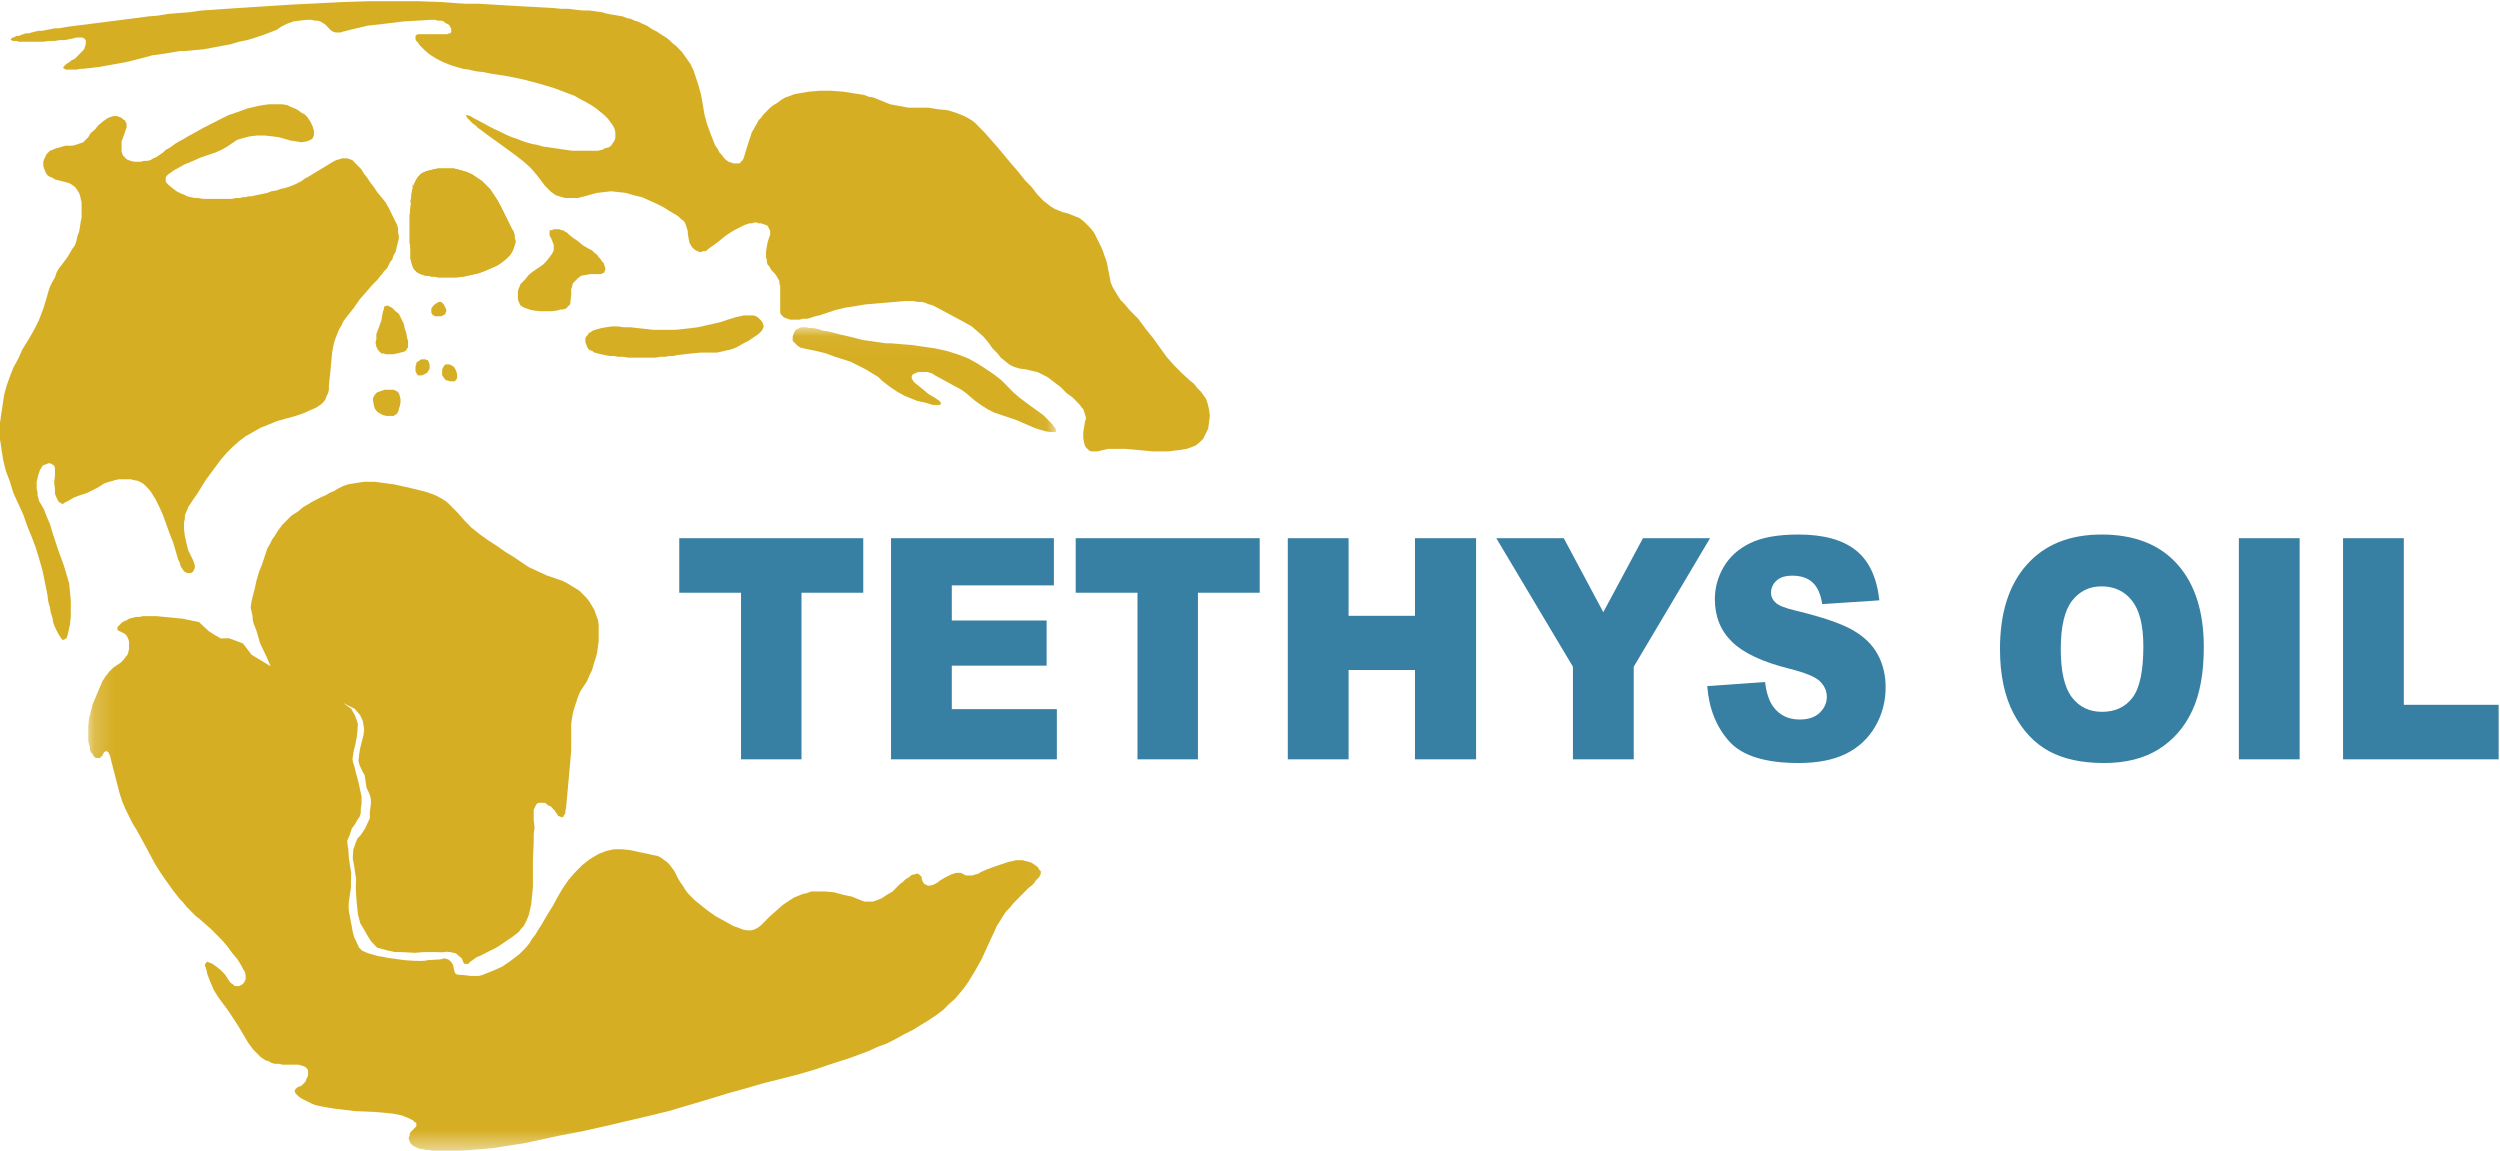 <?xml version="1.0" encoding="UTF-8"?>
<svg width="126px" height="58px" viewBox="0 0 126 58" version="1.1" xmlns="http://www.w3.org/2000/svg" xmlns:xlink="http://www.w3.org/1999/xlink">
    <!-- Generator: Sketch 52.6 (67491) - http://www.bohemiancoding.com/sketch -->
    <title>logo</title>
    <desc>Created with Sketch.</desc>
    <defs>
        <polygon id="path-1" points="0.186 0.038 48.95 0.038 48.95 41.528 0.186 41.528"></polygon>
    </defs>
    <g id="Symbols" stroke="none" stroke-width="1" fill="none" fill-rule="evenodd">
        <g id="header" transform="translate(-102, -33)">
            <g id="logo" transform="translate(102, 33)">
                <polyline id="Fill-1" fill="#D6AE23" points="0.755 1.85 0.671 1.892 0.629 1.892 0.587 1.934 0.545 1.977 0.545 2.019 0.587 2.019 0.629 2.062 0.839 2.062 0.923 2.104 2.182 2.104 2.476 2.062 2.769 2.062 3.021 2.019 3.273 2.019 3.483 1.977 3.693 1.934 3.86 1.892 4.155 1.892 4.238 1.934 4.28 1.977 4.323 2.019 4.323 2.232 4.28 2.36 4.238 2.488 4.155 2.573 4.029 2.701 3.777 2.956 3.609 3.041 3.441 3.169 3.357 3.211 3.273 3.296 3.232 3.339 3.189 3.382 3.189 3.424 3.232 3.467 3.273 3.467 3.315 3.509 3.86 3.509 4.029 3.467 4.197 3.467 4.952 3.382 5.665 3.254 6.379 3.126 7.05 2.956 7.386 2.871 7.679 2.786 8.015 2.743 8.309 2.701 8.561 2.658 8.813 2.616 9.064 2.573 9.316 2.573 9.778 2.53 10.239 2.488 10.701 2.403 11.163 2.317 11.624 2.232 12.044 2.104 12.464 2.019 12.883 1.892 13.261 1.764 13.597 1.637 13.933 1.508 14.184 1.338 14.436 1.211 14.772 1.083 15.107 1.04 15.485 0.998 15.695 0.998 15.863 1.04 15.989 1.04 16.157 1.083 16.282 1.168 16.366 1.211 16.45 1.296 16.535 1.381 16.702 1.551 16.787 1.594 16.912 1.637 17.164 1.637 17.289 1.594 17.458 1.551 17.794 1.466 18.171 1.381 18.507 1.296 19.64 1.168 20.311 1.083 21.025 1.04 21.738 0.998 21.906 0.998 22.074 1.04 22.242 1.04 22.368 1.083 22.452 1.168 22.577 1.211 22.661 1.296 22.704 1.381 22.745 1.466 22.745 1.594 22.704 1.679 22.62 1.679 22.536 1.722 21.067 1.722 20.983 1.764 20.941 1.807 20.941 1.977 20.983 2.062 21.067 2.147 21.15 2.275 21.402 2.53 21.654 2.743 21.99 2.956 22.325 3.126 22.536 3.211 22.745 3.296 23.039 3.382 23.333 3.467 23.626 3.509 24.004 3.595 24.382 3.637 24.801 3.722 25.641 3.85 26.439 4.02 27.235 4.233 27.949 4.446 28.285 4.574 28.621 4.702 28.956 4.829 29.25 4.999 29.502 5.127 29.796 5.297 30.048 5.467 30.257 5.638 30.467 5.809 30.635 5.978 30.761 6.149 30.887 6.319 30.971 6.489 31.013 6.659 31.013 6.958 30.971 7.085 30.887 7.213 30.803 7.341 30.677 7.426 30.509 7.468 30.341 7.553 30.131 7.596 28.831 7.596 28.243 7.511 27.655 7.426 27.362 7.384 27.068 7.299 26.816 7.255 26.522 7.171 26.271 7.085 26.06 7 25.809 6.915 25.599 6.83 24.801 6.447 24.004 6.021 23.837 5.936 23.71 5.851 23.585 5.809 23.459 5.809 23.501 5.851 23.543 5.936 23.71 6.106 23.837 6.234 23.963 6.319 24.088 6.447 24.214 6.532 24.382 6.659 24.55 6.788 25.263 7.299 26.019 7.852 26.397 8.15 26.732 8.447 27.026 8.788 27.32 9.171 27.445 9.341 27.613 9.511 27.739 9.64 27.907 9.767 28.033 9.852 28.201 9.895 28.327 9.937 28.495 9.98 29.124 9.98 29.46 9.895 29.754 9.81 30.089 9.724 30.425 9.682 30.803 9.64 31.181 9.682 31.558 9.724 31.978 9.852 32.355 9.937 32.733 10.108 33.111 10.278 33.447 10.448 33.782 10.661 34.076 10.832 34.202 10.917 34.328 11.044 34.454 11.13 34.538 11.257 34.58 11.385 34.664 11.64 34.664 11.768 34.706 12.023 34.747 12.236 34.873 12.449 34.999 12.577 35.083 12.619 35.167 12.662 35.251 12.704 35.335 12.704 35.419 12.662 35.545 12.662 35.629 12.619 35.713 12.535 36.133 12.236 36.552 11.896 36.804 11.725 37.014 11.598 37.266 11.471 37.517 11.342 37.643 11.3 37.769 11.257 37.895 11.257 38.021 11.215 38.147 11.215 38.231 11.257 38.357 11.257 38.483 11.3 38.609 11.342 38.692 11.385 38.734 11.471 38.776 11.556 38.818 11.64 38.818 11.811 38.776 11.938 38.692 12.193 38.65 12.406 38.609 12.662 38.609 13.003 38.65 13.088 38.65 13.216 38.692 13.343 38.776 13.428 38.818 13.514 38.903 13.641 38.986 13.727 39.07 13.812 39.154 13.939 39.196 14.025 39.28 14.152 39.28 14.28 39.322 14.407 39.322 15.77 39.364 15.854 39.448 15.939 39.49 15.982 39.574 16.025 39.699 16.068 39.825 16.11 40.287 16.11 40.455 16.068 40.665 16.068 40.832 16.025 41.085 15.939 41.294 15.897 41.546 15.812 42.05 15.642 42.553 15.515 43.099 15.43 43.602 15.344 44.106 15.301 44.61 15.259 45.113 15.216 45.575 15.174 46.037 15.174 46.246 15.216 46.456 15.216 46.624 15.259 46.834 15.344 47.001 15.386 47.169 15.472 47.883 15.854 48.597 16.238 48.974 16.451 49.268 16.706 49.562 16.962 49.813 17.26 50.023 17.557 50.275 17.813 50.443 18.026 50.653 18.197 50.862 18.367 51.114 18.494 51.407 18.579 51.744 18.622 51.911 18.665 52.08 18.707 52.289 18.75 52.457 18.834 52.625 18.92 52.793 19.005 52.96 19.132 53.129 19.26 53.464 19.516 53.758 19.813 54.052 20.027 54.304 20.282 54.429 20.41 54.514 20.537 54.597 20.623 54.64 20.751 54.681 20.879 54.724 21.006 54.724 21.134 54.681 21.261 54.64 21.517 54.597 21.772 54.597 22.07 54.64 22.325 54.681 22.453 54.724 22.538 54.807 22.624 54.892 22.709 55.017 22.751 55.311 22.751 55.478 22.709 55.857 22.624 56.738 22.624 57.199 22.666 57.661 22.709 58.122 22.751 58.878 22.751 59.214 22.709 59.55 22.666 59.801 22.624 60.053 22.538 60.263 22.453 60.473 22.283 60.641 22.113 60.767 21.858 60.892 21.603 60.934 21.304 60.976 20.963 60.934 20.623 60.892 20.452 60.85 20.282 60.767 20.069 60.641 19.899 60.515 19.729 60.347 19.558 60.179 19.345 59.969 19.176 59.55 18.792 59.172 18.409 58.794 17.984 58.458 17.515 58.122 17.047 57.745 16.578 57.367 16.068 56.905 15.599 56.696 15.344 56.486 15.131 56.318 14.875 56.192 14.662 56.066 14.45 55.982 14.237 55.94 14.025 55.899 13.812 55.857 13.598 55.814 13.386 55.773 13.173 55.689 12.96 55.605 12.704 55.52 12.492 55.394 12.236 55.269 11.981 55.143 11.725 54.975 11.513 54.807 11.342 54.64 11.172 54.429 11.002 54.219 10.917 54.01 10.832 53.8 10.746 53.59 10.703 53.381 10.619 53.17 10.534 52.96 10.406 52.793 10.278 52.625 10.151 52.289 9.81 51.995 9.427 51.66 9.086 51.324 8.661 50.989 8.278 50.317 7.468 49.645 6.702 49.477 6.532 49.31 6.362 49.142 6.191 48.974 6.064 48.764 5.936 48.597 5.851 48.386 5.765 48.176 5.68 47.757 5.553 47.295 5.51 46.792 5.426 45.784 5.426 45.323 5.34 44.861 5.255 44.442 5.085 44.022 4.914 43.77 4.872 43.561 4.786 43.308 4.744 43.015 4.702 42.763 4.659 42.47 4.616 41.882 4.574 41.337 4.574 40.791 4.616 40.287 4.702 40.035 4.744 39.825 4.829 39.574 4.914 39.364 5.042 39.196 5.17 38.986 5.297 38.818 5.426 38.483 5.765 38.357 5.936 38.231 6.064 38.147 6.234 38.063 6.362 37.978 6.532 37.895 6.659 37.685 7.299 37.517 7.852 37.476 7.979 37.433 8.065 37.35 8.15 37.266 8.234 36.972 8.234 36.845 8.192 36.72 8.15 36.594 8.065 36.468 7.937 36.384 7.809 36.258 7.682 36.174 7.511 36.049 7.341 35.965 7.128 35.797 6.702 35.629 6.234 35.503 5.765 35.419 5.255 35.335 4.786 35.209 4.318 34.957 3.552 34.79 3.211 34.58 2.913 34.369 2.616 34.076 2.317 33.908 2.19 33.74 2.019 33.573 1.892 33.363 1.764 33.111 1.594 32.86 1.466 32.607 1.296 32.314 1.168 32.146 1.083 31.978 1.04 31.81 0.955 31.6 0.913 31.39 0.827 31.139 0.785 30.887 0.742 30.635 0.7 30.341 0.615 30.006 0.572 29.711 0.529 29.376 0.529 28.998 0.487 28.662 0.444 28.285 0.444 27.865 0.402 27.068 0.359 26.271 0.316 25.557 0.274 24.844 0.232 24.13 0.189 23.459 0.189 22.829 0.146 22.242 0.103 21.067 0.061 18.591 0.061 17.289 0.103 14.688 0.232 12.044 0.402 11.415 0.444 10.785 0.487 10.155 0.529 9.568 0.615 9.023 0.657 8.477 0.7 7.973 0.785 7.47 0.827 6.505 0.955 5.497 1.083 4.49 1.211 3.483 1.338 3.232 1.381 2.979 1.424 2.769 1.424 2.56 1.466 2.35 1.508 2.14 1.551 1.93 1.551 1.763 1.594 1.595 1.637 1.469 1.679 1.301 1.679 1.175 1.722 1.049 1.764 0.965 1.807 0.839 1.807 0.755 1.85"></polyline>
                <polyline id="Fill-2" fill="#D6AE23" points="6.127 5.936 6.001 5.893 5.917 5.851 5.708 5.851 5.581 5.893 5.455 5.936 5.33 6.021 5.204 6.106 4.952 6.319 4.783 6.532 4.574 6.702 4.448 6.915 4.364 7 4.28 7.085 4.197 7.171 4.07 7.213 3.945 7.255 3.819 7.299 3.651 7.341 3.315 7.341 3.147 7.384 3.021 7.426 2.854 7.468 2.728 7.511 2.644 7.553 2.518 7.596 2.434 7.682 2.35 7.767 2.266 7.937 2.224 8.022 2.182 8.15 2.182 8.363 2.224 8.49 2.266 8.617 2.308 8.703 2.392 8.831 2.518 8.916 2.644 8.958 2.769 9.044 2.937 9.086 3.105 9.129 3.273 9.171 3.441 9.214 3.609 9.299 3.734 9.384 3.819 9.469 3.903 9.597 3.987 9.724 4.029 9.852 4.07 10.023 4.112 10.193 4.112 10.959 4.07 11.172 4.029 11.427 3.987 11.683 3.903 11.896 3.86 12.109 3.777 12.364 3.651 12.535 3.525 12.747 3.399 12.96 3.273 13.13 3.147 13.301 2.979 13.514 2.854 13.727 2.769 13.982 2.644 14.195 2.518 14.45 2.434 14.706 2.35 15.003 2.182 15.557 1.972 16.11 1.721 16.621 1.426 17.132 1.133 17.6 0.923 18.068 0.671 18.537 0.503 18.963 0.336 19.431 0.21 19.899 0.125 20.452 0.042 21.006 0 21.304 0 22.155 0.042 22.411 0.084 22.709 0.125 22.964 0.168 23.219 0.294 23.73 0.503 24.283 0.671 24.837 0.923 25.391 1.175 25.944 1.384 26.539 1.595 27.051 1.804 27.604 1.972 28.158 2.14 28.753 2.266 29.35 2.392 29.989 2.434 30.329 2.518 30.627 2.56 30.882 2.644 31.138 2.686 31.393 2.769 31.606 2.854 31.777 2.937 31.946 3.105 32.202 3.147 32.245 3.232 32.245 3.273 32.202 3.357 32.159 3.399 32.032 3.441 31.861 3.525 31.479 3.567 31.095 3.567 30.244 3.525 29.818 3.483 29.392 3.357 28.966 3.232 28.541 2.937 27.732 2.644 26.838 2.518 26.412 2.35 26.03 2.224 25.688 2.056 25.391 1.972 25.263 1.93 25.093 1.889 24.964 1.889 24.795 1.847 24.625 1.847 24.283 1.889 24.114 1.93 23.943 1.972 23.816 2.014 23.688 2.098 23.56 2.14 23.475 2.224 23.432 2.35 23.39 2.434 23.348 2.518 23.348 2.602 23.39 2.686 23.432 2.728 23.475 2.769 23.56 2.769 23.985 2.728 24.327 2.769 24.625 2.769 24.88 2.854 25.093 2.896 25.178 2.937 25.263 2.979 25.306 3.063 25.349 3.105 25.391 3.189 25.391 3.232 25.349 3.315 25.306 3.483 25.22 3.693 25.093 3.903 25.007 4.155 24.922 4.406 24.837 4.91 24.582 5.12 24.454 5.245 24.369 5.371 24.327 5.497 24.283 5.665 24.241 5.791 24.198 6.001 24.156 6.588 24.156 6.756 24.198 6.966 24.241 7.134 24.327 7.26 24.411 7.386 24.539 7.512 24.667 7.638 24.837 7.847 25.178 8.057 25.604 8.225 25.988 8.393 26.455 8.561 26.923 8.729 27.349 8.981 28.2 9.064 28.371 9.106 28.541 9.274 28.796 9.358 28.839 9.442 28.882 9.61 28.882 9.694 28.839 9.736 28.796 9.778 28.711 9.82 28.626 9.82 28.499 9.778 28.371 9.736 28.242 9.652 28.073 9.484 27.732 9.4 27.391 9.316 27.009 9.274 26.668 9.274 26.328 9.316 26.157 9.316 25.988 9.358 25.859 9.442 25.688 9.484 25.56 9.736 25.178 9.946 24.88 10.366 24.198 10.617 23.858 10.869 23.517 11.121 23.177 11.415 22.837 11.708 22.538 12.044 22.24 12.38 21.985 13.135 21.559 13.555 21.389 13.974 21.219 14.436 21.091 14.898 20.963 15.276 20.835 15.653 20.666 15.947 20.537 16.073 20.452 16.199 20.367 16.324 20.239 16.409 20.111 16.45 19.984 16.535 19.813 16.576 19.644 16.576 19.431 16.661 18.622 16.744 17.728 16.829 17.302 16.912 17.047 16.996 16.833 17.08 16.621 17.206 16.409 17.332 16.153 17.5 15.939 17.835 15.515 18.129 15.088 18.465 14.706 18.758 14.365 18.926 14.195 19.052 14.067 19.178 13.896 19.262 13.812 19.346 13.683 19.43 13.598 19.514 13.514 19.598 13.343 19.64 13.258 19.682 13.173 19.765 13.088 19.85 12.832 19.934 12.704 19.976 12.535 20.017 12.364 20.06 12.193 20.101 12.023 20.101 11.896 20.06 11.683 20.06 11.513 20.017 11.342 19.765 10.832 19.598 10.49 19.43 10.193 19.22 9.937 19.011 9.682 18.842 9.427 18.675 9.214 18.507 8.958 18.339 8.745 18.213 8.532 17.835 8.15 17.752 8.065 17.625 8.022 17.5 7.979 17.248 7.979 17.122 8.022 16.954 8.065 16.787 8.15 16.157 8.532 15.527 8.916 15.359 9.001 15.191 9.129 15.024 9.214 14.856 9.299 14.646 9.384 14.394 9.469 14.184 9.511 13.933 9.597 13.681 9.64 13.471 9.724 13.261 9.767 12.842 9.852 12.674 9.895 12.506 9.895 12.38 9.937 12.254 9.937 12.086 9.98 11.876 9.98 11.708 10.023 10.239 10.023 9.988 9.98 9.82 9.98 9.61 9.937 9.442 9.895 9.274 9.81 9.148 9.767 8.897 9.64 8.729 9.511 8.519 9.341 8.393 9.214 8.352 9.129 8.352 8.958 8.393 8.873 8.477 8.788 8.603 8.703 8.771 8.576 8.939 8.49 9.316 8.278 9.736 8.107 10.113 7.937 10.491 7.809 10.869 7.682 11.163 7.553 11.457 7.384 11.708 7.213 11.96 7.043 12.254 6.958 12.589 6.872 12.967 6.83 13.345 6.83 13.723 6.872 14.058 6.915 14.353 7 14.646 7.085 14.94 7.128 15.191 7.171 15.443 7.128 15.569 7.085 15.653 7.043 15.737 7 15.779 6.915 15.821 6.83 15.821 6.575 15.779 6.447 15.737 6.319 15.653 6.149 15.569 6.021 15.485 5.893 15.359 5.765 15.191 5.68 15.024 5.553 14.856 5.467 14.646 5.382 14.478 5.297 14.227 5.255 13.555 5.255 13.261 5.297 13.009 5.34 12.464 5.467 12.002 5.638 11.499 5.809 11.079 6.021 10.239 6.447 9.4 6.915 9.19 7.043 9.023 7.128 8.813 7.255 8.645 7.384 8.519 7.468 8.352 7.553 8.225 7.682 8.099 7.767 7.847 7.937 7.721 7.979 7.596 8.065 7.428 8.107 7.26 8.107 7.092 8.15 6.756 8.15 6.588 8.107 6.463 8.065 6.379 8.022 6.295 7.937 6.21 7.852 6.169 7.767 6.127 7.638 6.127 7.128 6.21 6.915 6.295 6.659 6.336 6.532 6.379 6.447 6.379 6.234 6.336 6.149 6.295 6.064 6.21 6.021 6.127 5.936"></polyline>
                <polyline id="Fill-3" fill="#D6AE23" points="20.647 10.874 20.647 12.236 20.689 12.492 20.689 13.045 20.731 13.216 20.773 13.343 20.815 13.471 20.857 13.556 21.025 13.727 21.109 13.769 21.192 13.812 21.319 13.854 21.445 13.896 21.571 13.896 21.738 13.939 21.906 13.939 22.074 13.982 22.997 13.982 23.375 13.939 24.13 13.769 24.466 13.641 24.759 13.514 25.053 13.386 25.305 13.216 25.515 13.045 25.725 12.832 25.851 12.619 25.892 12.492 25.934 12.364 25.977 12.236 25.977 12.109 25.934 11.981 25.934 11.853 25.892 11.683 25.809 11.556 25.515 10.959 25.221 10.363 25.053 10.065 24.886 9.81 24.718 9.555 24.508 9.341 24.298 9.129 24.046 8.958 23.795 8.788 23.501 8.661 23.207 8.576 22.872 8.49 22.074 8.49 21.864 8.532 21.696 8.576 21.528 8.617 21.402 8.661 21.234 8.745 21.067 8.916 20.983 9.044 20.857 9.299 20.773 9.555 20.731 9.852 20.689 10.193 20.689 10.406 20.689 10.236 20.731 10.151 20.731 9.937 20.773 9.767 20.773 9.64 20.815 9.469 20.815 9.257 20.647 10.874"></polyline>
                <polyline id="Fill-4" fill="#D6AE23" points="20.647 10.874 20.647 12.236 20.689 12.492 20.689 13.045 20.731 13.216 20.773 13.343 20.815 13.471 20.857 13.556 21.025 13.727 21.109 13.769 21.192 13.812 21.319 13.854 21.445 13.896 21.571 13.896 21.738 13.939 21.906 13.939 22.074 13.982 22.997 13.982 23.375 13.939 24.13 13.769 24.466 13.641 24.759 13.514 25.053 13.386 25.305 13.216 25.515 13.045 25.725 12.832 25.851 12.619 25.892 12.492 25.934 12.364 25.977 12.236 25.977 12.109 25.934 11.981 25.934 11.853 25.892 11.683 25.809 11.556 25.515 10.959 25.221 10.363 25.053 10.065 24.886 9.81 24.718 9.555 24.508 9.341 24.298 9.129 24.046 8.958 23.795 8.788 23.501 8.661 23.207 8.576 22.872 8.49 22.074 8.49 21.864 8.532 21.696 8.576 21.528 8.617 21.402 8.661 21.234 8.745 21.067 8.916 20.983 9.044 20.857 9.299 20.773 9.555 20.731 9.852 20.689 10.193 20.689 10.406 20.689 10.236 20.731 10.151 20.731 9.937 20.773 9.767 20.773 9.64 20.815 9.469 20.815 9.257"></polyline>
                <polyline id="Fill-5" fill="#D6AE23" points="19.765 15.515 19.682 15.472 19.598 15.43 19.514 15.386 19.472 15.43 19.388 15.43 19.346 15.515 19.346 15.599 19.304 15.685 19.22 16.153 19.052 16.621 18.968 16.833 18.968 17.089 18.926 17.26 18.968 17.473 19.011 17.557 19.052 17.643 19.094 17.686 19.178 17.771 19.22 17.813 19.346 17.813 19.43 17.855 19.808 17.855 20.017 17.813 20.185 17.771 20.353 17.728 20.437 17.686 20.479 17.643 20.521 17.557 20.563 17.515 20.563 17.175 20.521 17.047 20.479 16.792 20.395 16.536 20.353 16.323 20.27 16.153 20.185 15.982 20.101 15.812 19.934 15.685 19.765 15.515"></polyline>
                <polyline id="Fill-6" fill="#D6AE23" points="19.388 19.644 19.262 19.686 19.137 19.729 19.011 19.772 18.968 19.813 18.885 19.899 18.8 20.069 18.8 20.197 18.842 20.41 18.885 20.581 19.011 20.751 19.137 20.835 19.304 20.921 19.472 20.963 19.85 20.963 19.891 20.921 19.976 20.879 20.017 20.835 20.06 20.751 20.101 20.666 20.101 20.581 20.143 20.495 20.185 20.282 20.185 20.111 20.143 19.942 20.101 19.813 20.06 19.772 20.017 19.729 19.934 19.686 19.85 19.644 19.388 19.644"></polyline>
                <polyline id="Fill-7" fill="#D6AE23" points="22.452 15.515 22.493 15.599 22.493 15.685 22.452 15.77 22.452 15.812 22.41 15.854 22.325 15.897 22.242 15.939 21.906 15.939 21.864 15.897 21.78 15.854 21.78 15.812 21.738 15.77 21.738 15.557 21.822 15.43 21.906 15.344 22.032 15.259 22.116 15.216 22.242 15.216 22.284 15.259 22.325 15.301 22.368 15.344 22.452 15.515"></polyline>
                <polyline id="Fill-8" fill="#D6AE23" points="20.941 18.622 20.941 18.707 20.983 18.792 21.025 18.878 21.067 18.92 21.276 18.92 21.361 18.878 21.445 18.834 21.528 18.792 21.571 18.707 21.612 18.665 21.654 18.579 21.654 18.367 21.612 18.281 21.612 18.239 21.571 18.153 21.528 18.153 21.445 18.111 21.234 18.111 21.15 18.153 21.109 18.197 21.025 18.239 20.983 18.281 20.983 18.367 20.941 18.452 20.941 18.622"></polyline>
                <polyline id="Fill-9" fill="#D6AE23" points="22.284 18.707 22.284 18.92 22.325 18.963 22.368 19.048 22.41 19.09 22.493 19.176 22.577 19.176 22.661 19.218 22.913 19.218 22.955 19.176 22.997 19.132 23.039 19.048 23.039 18.878 22.997 18.707 22.913 18.537 22.829 18.452 22.661 18.367 22.452 18.367 22.41 18.409 22.368 18.452 22.284 18.622 22.284 18.707"></polyline>
                <polyline id="Fill-10" fill="#D6AE23" points="26.103 15.088 26.145 15.216 26.186 15.301 26.229 15.386 26.355 15.472 26.439 15.515 26.564 15.557 26.69 15.599 26.858 15.642 27.194 15.685 27.823 15.685 28.117 15.642 28.243 15.599 28.368 15.599 28.495 15.557 28.579 15.515 28.621 15.43 28.705 15.386 28.747 15.301 28.747 15.216 28.788 14.875 28.788 14.578 28.831 14.45 28.873 14.28 28.998 14.152 29.124 14.025 29.292 13.896 29.544 13.854 29.754 13.812 30.299 13.812 30.384 13.769 30.467 13.727 30.467 13.683 30.509 13.598 30.509 13.514 30.467 13.386 30.425 13.258 30.341 13.173 30.257 13.045 30.173 12.96 30.089 12.832 29.963 12.747 29.838 12.619 29.67 12.535 29.376 12.364 29.124 12.151 28.873 11.981 28.662 11.811 28.579 11.725 28.495 11.683 28.368 11.598 28.285 11.598 28.201 11.556 27.907 11.556 27.823 11.598 27.739 11.598 27.697 11.64 27.697 11.853 27.739 11.938 27.781 12.023 27.823 12.109 27.865 12.236 27.907 12.321 27.907 12.619 27.865 12.704 27.823 12.79 27.697 12.96 27.529 13.173 27.362 13.343 27.11 13.514 26.858 13.683 26.648 13.854 26.48 14.067 26.313 14.237 26.229 14.322 26.186 14.45 26.145 14.535 26.103 14.662 26.103 15.088"></polyline>
                <polyline id="Fill-11" fill="#D6AE23" points="29.502 17.26 29.544 17.345 29.586 17.473 29.628 17.557 29.711 17.643 29.838 17.686 29.963 17.771 30.131 17.813 30.299 17.855 30.509 17.899 30.719 17.941 30.929 17.941 31.181 17.984 31.39 17.984 31.684 18.026 33.027 18.026 33.279 17.984 33.531 17.984 33.74 17.941 33.95 17.941 34.118 17.899 34.496 17.855 34.873 17.813 35.293 17.771 36.133 17.771 36.51 17.686 36.888 17.6 37.182 17.473 37.476 17.302 37.727 17.175 37.978 17.005 38.231 16.833 38.315 16.749 38.398 16.664 38.441 16.578 38.483 16.494 38.483 16.409 38.441 16.281 38.398 16.196 38.231 16.025 38.105 15.939 37.978 15.897 37.476 15.897 37.307 15.939 37.098 15.982 36.678 16.11 36.3 16.238 35.923 16.323 35.545 16.409 35.167 16.494 34.831 16.536 34.454 16.578 34.076 16.621 32.901 16.621 32.523 16.578 32.146 16.536 31.769 16.494 31.432 16.494 31.139 16.451 30.844 16.451 30.551 16.494 30.299 16.536 30.006 16.621 29.88 16.664 29.754 16.749 29.67 16.792 29.628 16.876 29.544 16.962 29.502 17.047 29.502 17.26"></polyline>
                <g id="Group-15" stroke-width="1" transform="translate(4.262, 16.456)">
                    <mask id="mask-2" fill="white">
                        <use xlink:href="#path-1"></use>
                    </mask>
                    <g id="Clip-13"></g>
                    <polyline id="Fill-12" fill="#D6AE23" mask="url(#mask-2)" points="35.689 0.506 35.689 0.719 35.857 0.889 35.941 0.974 36.067 1.059 36.234 1.101 36.445 1.145 36.864 1.23 37.368 1.357 37.83 1.528 38.375 1.698 38.626 1.783 38.879 1.911 39.131 2.038 39.382 2.166 39.592 2.294 40.011 2.549 40.179 2.72 40.557 3.017 40.935 3.273 41.313 3.486 41.732 3.656 41.942 3.741 42.11 3.783 42.32 3.826 42.488 3.868 42.613 3.912 42.739 3.954 43.075 3.954 43.16 3.912 43.16 3.868 43.117 3.783 43.075 3.741 42.949 3.656 42.823 3.571 42.53 3.401 42.278 3.188 42.068 3.017 41.858 2.847 41.774 2.762 41.732 2.677 41.69 2.635 41.69 2.507 41.732 2.422 41.816 2.379 41.9 2.336 42.026 2.294 42.488 2.294 42.613 2.336 42.739 2.379 42.866 2.464 43.411 2.762 43.873 3.017 44.124 3.145 44.376 3.316 44.628 3.528 44.88 3.741 45.174 3.954 45.509 4.167 45.845 4.338 46.223 4.465 46.978 4.72 47.272 4.849 47.566 4.975 47.859 5.103 48.111 5.189 48.405 5.274 48.657 5.317 48.95 5.317 48.95 5.147 48.866 5.061 48.782 4.933 48.573 4.72 48.321 4.465 48.027 4.252 47.733 4.039 47.44 3.826 47.104 3.571 46.81 3.316 46.516 3.017 46.223 2.72 45.845 2.422 45.467 2.166 45.006 1.868 44.544 1.612 43.998 1.4 43.453 1.23 42.866 1.101 42.278 1.017 41.69 0.932 41.144 0.889 40.641 0.846 40.39 0.846 40.096 0.804 39.802 0.762 39.508 0.719 39.214 0.677 38.543 0.506 38.165 0.421 37.83 0.336 37.494 0.25 37.2 0.208 36.948 0.122 36.738 0.08 36.529 0.08 36.36 0.038 36.109 0.038 36.025 0.08 35.941 0.122 35.857 0.166 35.815 0.208 35.732 0.377 35.689 0.506"></polyline>
                    <polyline id="Fill-14" fill="#D6AE23" mask="url(#mask-2)" points="18.568 32.161 18.615 32.394 18.668 32.588 18.782 32.664 19.129 32.69 19.246 32.703 19.448 32.731 19.868 32.731 20.036 32.689 20.246 32.604 20.666 32.434 21.043 32.263 21.421 32.008 21.757 31.753 21.924 31.625 22.092 31.455 22.26 31.284 22.428 31.072 22.554 30.859 22.722 30.646 22.848 30.433 23.015 30.177 23.31 29.667 23.603 29.198 23.855 28.73 24.106 28.305 24.4 27.879 24.694 27.538 25.072 27.155 25.449 26.857 25.659 26.729 25.869 26.602 26.079 26.516 26.289 26.431 26.499 26.389 26.666 26.346 27.086 26.346 27.506 26.389 27.884 26.474 28.303 26.559 28.681 26.644 28.891 26.686 29.058 26.771 29.226 26.899 29.352 26.985 29.478 27.113 29.604 27.282 29.73 27.453 29.814 27.623 29.898 27.794 30.024 28.006 30.149 28.177 30.276 28.389 30.402 28.56 30.569 28.73 30.737 28.901 30.947 29.071 31.367 29.411 31.787 29.709 32.248 29.964 32.71 30.22 32.961 30.305 33.171 30.39 33.381 30.433 33.591 30.433 33.759 30.39 33.926 30.305 34.095 30.177 34.221 30.05 34.514 29.752 34.85 29.454 35.186 29.156 35.563 28.901 35.773 28.773 35.983 28.688 36.192 28.602 36.403 28.56 36.612 28.475 37.326 28.475 37.788 28.516 38.249 28.645 38.668 28.73 39.088 28.901 39.298 28.985 39.718 28.985 39.97 28.901 40.179 28.816 40.432 28.645 40.725 28.475 40.977 28.219 41.103 28.092 41.229 28.006 41.355 27.879 41.481 27.794 41.564 27.75 41.648 27.666 41.732 27.623 41.816 27.623 41.9 27.581 42.026 27.581 42.068 27.623 42.11 27.666 42.152 27.708 42.193 27.75 42.193 27.837 42.236 27.964 42.32 28.092 42.404 28.134 42.488 28.177 42.613 28.177 42.781 28.134 42.949 28.05 43.117 27.922 43.326 27.794 43.495 27.708 43.663 27.623 43.789 27.581 43.914 27.538 44.166 27.538 44.251 27.581 44.334 27.623 44.418 27.666 44.754 27.666 44.88 27.623 45.048 27.581 45.174 27.495 45.467 27.368 45.802 27.24 46.181 27.113 46.558 26.985 46.768 26.942 46.936 26.899 47.272 26.899 47.44 26.942 47.607 26.985 47.733 27.027 47.859 27.113 47.985 27.198 48.069 27.282 48.111 27.368 48.195 27.453 48.195 27.581 48.153 27.666 48.111 27.75 48.027 27.837 47.943 27.922 47.859 28.05 47.733 28.177 47.566 28.305 47.398 28.475 47.23 28.645 46.81 29.071 46.642 29.284 46.433 29.496 46.265 29.752 46.139 29.964 45.971 30.22 45.845 30.517 45.719 30.774 45.467 31.327 45.215 31.88 44.88 32.476 44.544 33.03 44.334 33.328 44.124 33.583 43.873 33.881 43.579 34.136 43.285 34.434 42.949 34.689 42.571 34.945 42.152 35.201 41.732 35.457 41.313 35.668 40.851 35.924 40.432 36.137 39.97 36.308 39.508 36.52 39.046 36.691 38.585 36.861 37.662 37.16 36.78 37.457 35.899 37.713 35.06 37.926 34.221 38.138 33.339 38.394 32.416 38.65 31.45 38.947 30.444 39.245 29.436 39.543 28.387 39.798 27.296 40.054 26.205 40.309 25.072 40.564 23.939 40.778 22.764 41.033 22.177 41.161 21.63 41.245 21.085 41.33 20.539 41.416 19.994 41.459 19.49 41.502 18.987 41.544 17.518 41.544 17.35 41.502 17.182 41.502 17.056 41.459 16.93 41.459 16.805 41.416 16.721 41.374 16.637 41.33 16.553 41.289 16.511 41.245 16.469 41.203 16.427 41.161 16.385 41.075 16.343 40.948 16.343 40.862 16.385 40.778 16.385 40.692 16.427 40.608 16.511 40.522 16.595 40.437 16.679 40.352 16.721 40.309 16.721 40.138 16.637 40.096 16.553 40.011 16.469 39.969 16.301 39.883 15.966 39.756 15.545 39.671 15.126 39.629 14.623 39.585 13.615 39.543 12.566 39.416 12.314 39.373 12.062 39.33 11.853 39.287 11.643 39.245 11.433 39.16 11.265 39.075 11.097 38.99 10.929 38.905 10.803 38.819 10.719 38.734 10.636 38.65 10.594 38.564 10.594 38.479 10.636 38.436 10.719 38.351 10.803 38.308 10.929 38.266 11.013 38.181 11.097 38.095 11.139 38.053 11.181 37.926 11.265 37.755 11.265 37.5 11.223 37.415 11.139 37.329 11.056 37.287 10.929 37.244 10.761 37.202 9.964 37.202 9.796 37.16 9.586 37.16 9.419 37.116 9.293 37.032 9.125 36.989 8.999 36.903 8.873 36.818 8.747 36.691 8.621 36.563 8.495 36.436 8.37 36.265 8.244 36.094 8.118 35.881 7.992 35.668 7.74 35.244 7.488 34.86 7.237 34.478 6.984 34.136 6.732 33.796 6.523 33.455 6.355 33.073 6.187 32.647 6.145 32.434 6.103 32.306 6.061 32.178 6.103 32.093 6.145 32.051 6.187 32.008 6.271 32.051 6.397 32.093 6.649 32.263 6.859 32.434 7.069 32.647 7.237 32.902 7.32 33.03 7.404 33.114 7.488 33.157 7.572 33.243 7.782 33.243 7.866 33.201 7.949 33.157 8.034 33.073 8.076 32.988 8.118 32.902 8.118 32.689 8.076 32.519 7.992 32.391 7.908 32.22 7.698 31.88 7.446 31.582 7.195 31.241 6.943 30.943 6.397 30.39 5.768 29.837 5.6 29.709 5.432 29.539 5.306 29.411 5.138 29.24 4.97 29.029 4.802 28.858 4.635 28.645 4.467 28.432 4.131 27.964 3.837 27.538 3.543 27.07 3.04 26.133 2.83 25.75 2.62 25.367 2.41 25.026 2.242 24.686 2.074 24.346 1.907 23.962 1.781 23.58 1.571 22.77 1.361 21.961 1.277 21.622 1.235 21.535 1.193 21.451 1.109 21.408 1.068 21.408 0.983 21.451 0.942 21.535 0.9 21.622 0.815 21.706 0.774 21.748 0.563 21.748 0.521 21.706 0.438 21.622 0.396 21.535 0.312 21.451 0.27 21.322 0.27 21.195 0.228 21.067 0.186 20.898 0.186 20.131 0.228 19.748 0.396 19.067 0.9 17.874 1.068 17.619 1.235 17.406 1.445 17.194 1.697 17.023 1.823 16.938 1.907 16.853 1.991 16.768 2.074 16.64 2.159 16.555 2.201 16.427 2.242 16.257 2.242 15.874 2.201 15.746 2.159 15.661 2.116 15.576 2.033 15.491 1.948 15.449 1.865 15.405 1.781 15.363 1.697 15.321 1.655 15.278 1.655 15.15 1.697 15.108 1.781 15.023 1.865 14.938 1.991 14.852 2.116 14.809 2.242 14.724 2.41 14.682 2.578 14.639 2.746 14.639 2.956 14.597 3.627 14.597 4.047 14.639 4.509 14.682 4.928 14.724 5.348 14.809 5.768 14.895 6.251 15.348 6.559 15.545 6.866 15.722 7.277 15.711 7.984 15.971 8.414 16.541 9.377 17.123 9.162 16.624 8.845 15.961 8.67 15.348 8.526 14.985 8.475 14.788 8.465 14.579 8.37 14.171 8.411 13.873 8.495 13.533 8.579 13.191 8.663 12.809 8.789 12.383 8.957 11.957 9.125 11.446 9.208 11.191 9.335 10.978 9.46 10.723 9.586 10.553 9.712 10.34 9.838 10.169 9.964 9.999 10.132 9.829 10.426 9.532 10.761 9.318 11.013 9.105 11.307 8.935 11.433 8.85 11.769 8.679 11.936 8.594 12.147 8.508 12.356 8.381 12.566 8.296 12.776 8.169 13.027 8.04 13.28 7.955 13.532 7.913 13.783 7.871 14.077 7.828 14.664 7.828 14.958 7.871 15.588 7.955 16.175 8.084 16.721 8.211 17.224 8.339 17.476 8.424 17.686 8.508 17.937 8.637 18.147 8.764 18.315 8.893 18.651 9.232 18.819 9.403 19.155 9.787 19.49 10.127 19.91 10.467 20.33 10.766 20.791 11.064 21.211 11.361 21.63 11.617 22.008 11.872 22.386 12.127 22.848 12.34 23.31 12.553 23.813 12.724 24.065 12.809 24.316 12.936 24.526 13.064 24.736 13.191 24.946 13.32 25.114 13.491 25.282 13.66 25.449 13.873 25.576 14.085 25.701 14.299 25.786 14.554 25.869 14.767 25.911 15.023 25.911 15.874 25.869 16.171 25.827 16.47 25.744 16.768 25.659 17.023 25.576 17.321 25.449 17.576 25.324 17.874 25.156 18.13 24.988 18.385 24.862 18.684 24.694 19.195 24.61 19.492 24.568 19.748 24.526 20.046 24.526 21.366 24.484 21.877 24.358 23.28 24.274 24.175 24.274 24.26 24.233 24.388 24.233 24.515 24.191 24.601 24.148 24.644 24.148 24.686 24.106 24.728 23.981 24.728 23.981 24.686 23.897 24.686 23.855 24.644 23.813 24.559 23.771 24.515 23.687 24.388 23.561 24.26 23.477 24.175 23.351 24.133 23.267 24.047 23.183 24.004 22.89 24.004 22.805 24.047 22.764 24.091 22.722 24.175 22.68 24.26 22.637 24.346 22.637 24.899 22.68 25.239 22.637 25.58 22.637 26.005 22.596 26.899 22.596 28.261 22.554 28.688 22.512 29.113 22.428 29.496 22.386 29.667 22.302 29.88 22.218 30.05 22.134 30.22 22.008 30.348 21.882 30.517 21.715 30.646 21.547 30.774 20.791 31.284 20.372 31.496 19.952 31.71 19.742 31.796 19.574 31.923 19.448 32.008 19.323 32.135 19.12 32.112 19.012 31.844 18.711 31.592 18.424 31.527 18.241 31.513 18.045 31.54 17.693 31.527 17.132 31.527 16.806 31.553 16.635 31.566 16.192 31.54 15.931 31.527 15.631 31.527 15.213 31.434 14.743 31.303 14.43 30.972 14.234 30.654 14.077 30.376 13.895 30.073 13.777 29.624 13.712 28.988 13.686 28.619 13.673 28.34 13.673 28.142 13.686 27.852 13.594 27.231 13.556 27.019 13.516 26.821 13.529 26.596 13.542 26.372 13.647 26.067 13.751 25.803 13.908 25.645 14.13 25.314 14.247 25.063 14.378 24.785 14.378 24.481 14.43 24.058 14.43 23.82 14.365 23.569 14.208 23.239 14.156 22.868 14.117 22.617 14.012 22.432 13.856 22.102 13.804 21.89 13.842 21.547 13.895 21.23 14.064 20.569 14.09 20.291 14.025 19.881 13.882 19.577 13.607 19.26 13.02 18.969 13.438 19.26 13.634 19.616 13.777 20.026 13.764 20.173 13.751 20.436 13.712 20.727 13.647 21.07 13.556 21.428 13.503 21.785 13.529 21.957 13.594 22.155 13.673 22.486 13.791 22.908 13.96 23.688 13.96 24.045 13.921 24.323 13.921 24.534 13.856 24.72 13.751 24.865 13.634 25.076 13.464 25.314 13.372 25.605 13.242 25.909 13.255 26.146 13.294 26.358 13.32 26.768 13.372 27.138 13.438 27.522 13.425 27.984 13.425 28.288 13.372 28.632 13.32 29.002 13.307 29.2 13.32 29.465 13.372 29.729 13.425 30.02 13.464 30.205 13.503 30.455 13.581 30.76 13.842 31.315 13.999 31.461 14.117 31.513 14.273 31.58 14.495 31.645 14.769 31.725 15.095 31.778 15.265 31.818 15.657 31.871 16.14 31.937 16.532 31.963 16.91 31.976 17.158 31.963 17.276 31.937 17.497 31.923 17.706 31.91 17.941 31.897 18.137 31.844 18.32 31.897 18.45 31.99 18.568 32.161"></polyline>
                </g>
                <polyline id="Fill-16" fill="#3880A3" points="34.235 27.125 43.508 27.125 43.508 29.874 40.395 29.874 40.395 38.27 37.348 38.27 37.348 29.874 34.235 29.874 34.235 27.125"></polyline>
                <polyline id="Fill-17" fill="#3880A3" points="44.908 27.125 53.116 27.125 53.116 29.503 47.971 29.503 47.971 31.273 52.75 31.273 52.75 33.549 47.971 33.549 47.971 35.741 53.266 35.741 53.266 38.27 44.908 38.27 44.908 27.125"></polyline>
                <polyline id="Fill-18" fill="#3880A3" points="54.215 27.125 63.489 27.125 63.489 29.874 60.376 29.874 60.376 38.27 57.329 38.27 57.329 29.874 54.215 29.874 54.215 27.125"></polyline>
                <polyline id="Fill-19" fill="#3880A3" points="64.905 27.125 67.969 27.125 67.969 31.037 71.315 31.037 71.315 27.125 74.395 27.125 74.395 38.27 71.315 38.27 71.315 33.768 67.969 33.768 67.969 38.27 64.905 38.27 64.905 27.125"></polyline>
                <polyline id="Fill-20" fill="#3880A3" points="75.413 27.125 78.814 27.125 80.806 30.854 82.806 27.125 86.186 27.125 82.34 33.603 82.34 38.27 79.276 38.27 79.276 33.603 75.413 27.125"></polyline>
                <path d="M86.045,34.58 L88.959,34.375 C89.025,34.907 89.155,35.311 89.351,35.589 C89.668,36.039 90.12,36.264 90.708,36.264 C91.145,36.264 91.482,36.149 91.718,35.918 C91.954,35.688 92.072,35.421 92.072,35.118 C92.072,34.829 91.958,34.571 91.731,34.343 C91.503,34.116 90.981,33.9 90.166,33.698 C88.82,33.359 87.862,32.908 87.292,32.346 C86.716,31.785 86.429,31.068 86.429,30.197 C86.429,29.626 86.576,29.085 86.872,28.576 C87.167,28.068 87.61,27.668 88.201,27.377 C88.792,27.086 89.605,26.94 90.642,26.94 C91.903,26.94 92.867,27.204 93.533,27.733 C94.199,28.262 94.594,29.103 94.72,30.257 L91.839,30.447 C91.764,29.946 91.602,29.583 91.354,29.355 C91.106,29.128 90.766,29.014 90.335,29.014 C89.978,29.014 89.71,29.099 89.53,29.268 C89.349,29.438 89.259,29.644 89.259,29.887 C89.259,30.064 89.334,30.223 89.483,30.365 C89.623,30.512 89.963,30.649 90.503,30.775 C91.844,31.099 92.803,31.427 93.381,31.759 C93.959,32.09 94.379,32.502 94.642,32.993 C94.905,33.484 95.036,34.034 95.036,34.642 C95.036,35.356 94.861,36.014 94.51,36.617 C94.159,37.22 93.669,37.677 93.038,37.989 C92.407,38.3 91.611,38.456 90.649,38.456 C88.967,38.456 87.8,38.091 87.15,37.362 C86.499,36.632 86.13,35.705 86.045,34.58" id="Fill-21" fill="#3880A3"></path>
                <path d="M104.424,30.289 C104.799,29.799 105.298,29.553 105.921,29.553 C106.565,29.553 107.076,29.795 107.456,30.277 C107.835,30.76 108.025,31.524 108.025,32.571 C108.025,33.814 107.844,34.676 107.482,35.156 C107.12,35.636 106.607,35.876 105.944,35.876 C105.3,35.876 104.793,35.631 104.421,35.141 C104.049,34.651 103.863,33.844 103.863,32.722 C103.863,31.59 104.05,30.779 104.424,30.289 Z M101.483,35.957 C101.939,36.823 102.532,37.456 103.264,37.856 C103.995,38.256 104.922,38.456 106.044,38.456 C107.142,38.456 108.06,38.224 108.798,37.761 C109.537,37.298 110.101,36.649 110.489,35.816 C110.878,34.983 111.072,33.916 111.072,32.614 C111.072,30.822 110.626,29.428 109.734,28.433 C108.842,27.438 107.57,26.94 105.917,26.94 C104.309,26.94 103.054,27.447 102.152,28.459 C101.25,29.472 100.799,30.888 100.799,32.706 C100.799,34.007 101.027,35.091 101.483,35.957 Z" id="Fill-22" fill="#3880A3"></path>
                <polygon id="Fill-23" fill="#3880A3" points="112.839 38.27 115.902 38.27 115.902 27.125 112.839 27.125"></polygon>
                <polyline id="Fill-24" fill="#3880A3" points="118.09 27.125 121.153 27.125 121.153 35.522 125.932 35.522 125.932 38.27 118.09 38.27 118.09 27.125"></polyline>
            </g>
        </g>
    </g>
</svg>
